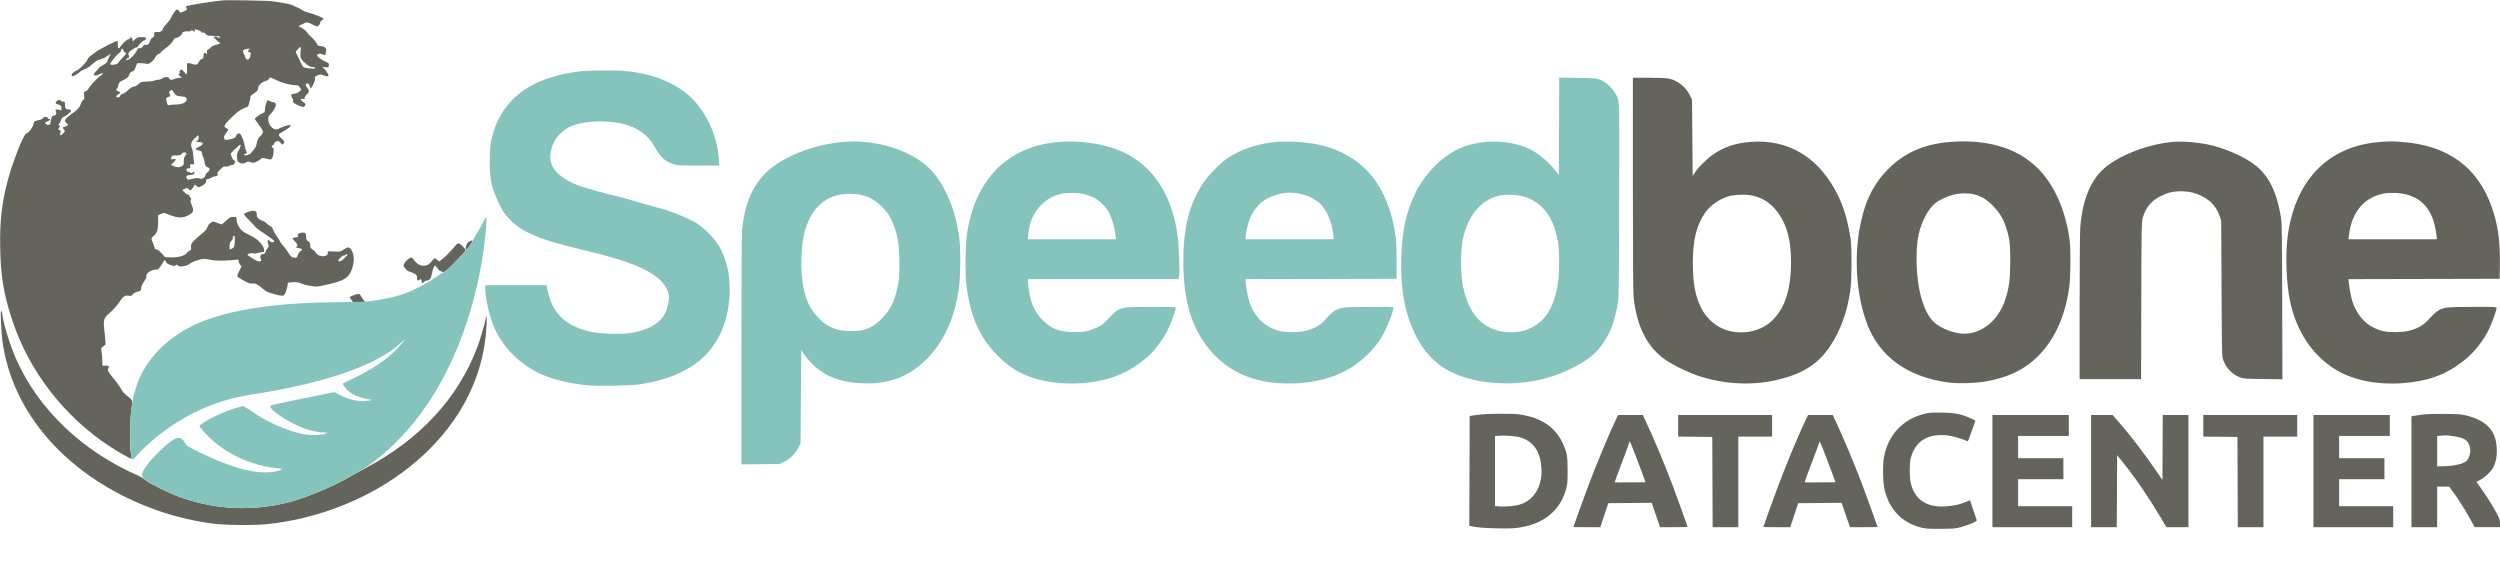 <svg xmlns="http://www.w3.org/2000/svg" width="3699" height="850" viewBox="0 0 3699 850" version="1.1"><path d="M 328.500 0.642 C 309.807 2.583, 276.585 8.082, 275.203 9.464 C 275.002 9.665, 275.293 10.679, 275.849 11.718 C 277.105 14.064, 276.340 15.184, 272.500 16.627 C 270.850 17.247, 268.797 18.050, 267.938 18.412 C 266.884 18.856, 265.934 18.245, 265.019 16.535 C 263.641 13.961, 262.307 13.439, 260.497 14.765 C 259.054 15.822, 254.488 22.906, 252.609 27 C 251.726 28.925, 248.753 32.845, 246.002 35.711 C 243.251 38.578, 241 41.828, 241 42.936 C 241 45.129, 235.662 48.527, 233.914 47.447 C 233.349 47.097, 231.739 47.100, 230.336 47.452 C 228.205 47.987, 227.855 48.559, 228.205 50.942 C 228.541 53.234, 228.074 54.116, 225.817 55.449 C 224.274 56.360, 222.712 58.320, 222.346 59.803 C 221.193 64.482, 218.808 66.887, 215.888 66.316 C 213.821 65.912, 212.834 66.425, 211.164 68.769 C 209.598 70.969, 208.453 71.618, 206.723 71.287 C 204.945 70.947, 204.107 71.470, 203.185 73.494 C 200.991 78.309, 193.550 86.846, 190.601 87.932 C 186.615 89.400, 185.531 89.270, 187 87.500 C 187.685 86.675, 188.865 86, 189.622 86 C 191.103 86, 191.317 83.665, 190.117 80.608 C 189.594 79.277, 190.073 78.018, 191.733 76.358 C 193.030 75.061, 194.408 73.990, 194.795 73.978 C 195.183 73.966, 196.625 73.076, 198 72 C 199.375 70.924, 201.287 70.034, 202.250 70.022 C 203.213 70.010, 204 69.631, 204 69.180 C 204 67.371, 211.186 60.113, 213.271 59.817 C 214.696 59.614, 215.615 58.689, 215.820 57.250 C 216.123 55.116, 215.807 55, 209.675 55 C 203.823 55, 202.897 55.294, 199.883 58.109 L 196.554 61.219 195.749 58.109 C 194.889 54.791, 193.306 54.039, 192.362 56.500 C 192.045 57.325, 191.106 58, 190.275 58 C 188.347 58, 182.158 63.382, 179.300 67.544 C 175.592 72.942, 174.226 72.655, 174.373 66.508 C 174.443 63.574, 174.210 60.882, 173.857 60.527 C 172.847 59.511, 145.922 73.388, 141.124 77.396 C 138.755 79.376, 135.541 81.749, 133.983 82.669 C 132.424 83.590, 130.335 86.149, 129.340 88.355 C 127.196 93.110, 117.947 102.319, 113 104.624 C 111.075 105.521, 108.713 106.943, 107.750 107.783 C 105.886 109.409, 105.349 113, 106.969 113 C 108.818 113, 115.700 108.948, 117.988 106.513 C 119.253 105.167, 122.521 103.323, 125.252 102.416 C 128.454 101.353, 132.482 98.715, 136.596 94.986 C 141.458 90.580, 144.179 88.917, 148.038 87.991 C 150.822 87.323, 155.317 85.252, 158.026 83.388 C 160.735 81.525, 163.182 80, 163.464 80 C 163.745 80, 162.637 82.475, 161 85.500 C 159.363 88.525, 158.299 91, 158.635 91 C 160.187 91, 156.322 94.192, 151.419 96.959 C 148.438 98.641, 146 100.372, 146 100.807 C 146 101.241, 144.439 103.150, 142.532 105.048 C 136.068 111.481, 138.706 114.002, 147.331 109.636 C 153.196 106.666, 153.840 108.754, 148.208 112.481 C 143.908 115.327, 132.598 127.593, 130.960 131.188 C 130.364 132.496, 128.510 134.171, 126.839 134.911 C 123.864 136.228, 123.815 136.364, 124.464 141.559 C 125.045 146.206, 124.882 146.993, 123.147 147.921 C 122.058 148.504, 120.444 151.157, 119.561 153.816 C 117.742 159.293, 114.357 162.876, 105 169.228 C 101.425 171.655, 97.834 174.826, 97.020 176.275 C 95.627 178.755, 95.704 179.081, 98.317 181.809 L 101.094 184.708 98.582 186.354 C 97.201 187.259, 95.380 188, 94.535 188 C 92.608 188, 92.588 189.073, 94.468 191.559 C 95.276 192.626, 95.951 193.772, 95.968 194.104 C 96.034 195.349, 91.038 200, 89.635 200 C 88.422 200, 88.369 199.483, 89.323 196.955 C 90.478 193.896, 89.972 192.948, 86.500 191.662 C 85.950 191.459, 86.391 190.290, 87.479 189.064 C 89.369 186.937, 89.377 186.790, 87.656 185.827 C 85.970 184.884, 85.961 184.700, 87.522 182.976 C 88.440 181.962, 89.779 179.418, 90.500 177.323 C 91.220 175.228, 92.415 173.511, 93.155 173.507 C 93.895 173.503, 96.862 171.770, 99.750 169.656 C 105.601 165.372, 106.784 162, 102.434 162 C 97.452 162, 96 160.388, 96 154.856 C 96 150.003, 95.896 149.809, 93.604 150.384 C 91.982 150.792, 91.023 150.504, 90.636 149.493 C 89.824 147.378, 85.635 147.641, 83.557 149.937 C 81.444 152.271, 82.057 153.547, 85.735 154.470 C 89.830 155.497, 91 156.873, 91 160.658 C 91 163.722, 90.802 163.965, 89.066 163.035 C 86.832 161.840, 81.966 161.641, 82.070 162.750 C 82.109 163.162, 82.502 164.400, 82.945 165.500 C 83.978 168.070, 82.456 171, 80.087 171 C 77.255 171, 75.581 173.769, 75.015 179.386 C 74.554 183.964, 74.232 184.531, 71.948 184.797 C 70.413 184.976, 68.714 184.341, 67.685 183.204 C 66.043 181.391, 66.137 181.250, 69.987 179.737 C 73.882 178.207, 75.429 176, 72.607 176 C 71.841 176, 70.955 175.325, 70.638 174.500 C 69.796 172.304, 64.722 172.614, 63.263 174.950 C 62.567 176.065, 60.429 177.164, 58.272 177.514 C 52.342 178.478, 50 179.756, 50 182.028 C 50 186.405, 41.995 197.809, 39.341 197.214 C 35.490 196.349, 17.202 243.224, 10.055 272.276 C 2.104 304.597, -0.448 329.581, 0.301 367.762 C 1.109 408.958, 5.372 434.629, 17.695 472.500 C 42.530 548.823, 95.104 616.840, 163.645 661.318 C 176.276 669.515, 193.922 679.411, 194.636 678.698 C 194.932 678.401, 194.588 675.535, 193.870 672.329 C 191.763 662.920, 192.060 621.404, 194.341 606.354 C 196.492 592.164, 196.398 591.835, 188.567 586.049 C 185.612 583.866, 182.138 580.302, 180.847 578.129 C 176.915 571.510, 169.887 561.730, 165.924 557.364 C 160.929 551.862, 158.486 547.114, 159.915 545.685 C 160.512 545.088, 161 543.790, 161 542.800 C 161 541.318, 160.156 541, 156.218 541 L 151.436 541 151.359 532.250 C 151.317 527.438, 150.779 521.719, 150.164 519.543 C 149.073 515.679, 149.132 515.516, 152.652 512.614 L 156.257 509.643 155.666 501.071 C 155.341 496.357, 154.639 489.362, 154.107 485.526 C 152.602 474.686, 154.109 469.835, 160.637 464.518 C 166.580 459.677, 175.684 449.344, 178.148 444.644 C 179.054 442.915, 181.221 440.453, 182.962 439.173 C 185.573 437.254, 186.840 436.966, 190.189 437.532 C 193.803 438.143, 194.485 437.925, 196.375 435.557 C 197.721 433.873, 200.141 432.528, 202.975 431.893 C 208.023 430.760, 208.963 429.767, 208.985 425.543 C 208.994 423.718, 210.566 420.355, 213.092 416.754 C 215.377 413.496, 216.934 410.270, 216.619 409.448 C 214.954 405.111, 223.058 399, 230.472 399 C 234.178 399, 235.493 397.756, 240.396 389.608 C 243.792 383.964, 243.980 383.818, 244.866 386.149 C 246.135 389.485, 248.096 390.924, 253.655 392.597 C 257.826 393.852, 258.585 393.843, 259.902 392.527 C 261.234 391.195, 261.629 391.237, 263.450 392.908 C 265.282 394.587, 266.166 394.677, 271.753 393.755 C 275.995 393.055, 278.858 391.934, 280.652 390.271 C 283.827 387.329, 296.518 383, 301.969 383 C 304.118 383, 308.888 383.699, 312.570 384.553 C 319.027 386.050, 333.451 386.002, 348.250 384.434 C 352.737 383.959, 353 384.064, 353 386.331 C 353 387.650, 353.972 389.966, 355.160 391.476 L 357.320 394.222 354.160 400.630 C 352.422 404.154, 351 407.594, 351 408.274 C 351 409.934, 363.944 417.639, 369.035 419.009 C 371.270 419.611, 373.983 419.823, 375.064 419.480 C 377.369 418.748, 382.456 421.604, 389 427.302 C 394.194 431.826, 395.248 432.292, 407.900 435.673 C 420.051 438.919, 420.840 438.577, 423.932 428.718 C 425.229 424.582, 426.036 420.537, 425.726 419.729 C 425.281 418.570, 426.465 418.131, 431.331 417.653 C 437.680 417.028, 442.848 417.778, 446.811 419.899 C 449.787 421.491, 463.031 424, 468.462 424 C 470.820 424, 479.792 422.239, 488.400 420.087 C 509.584 414.792, 515.729 410.888, 520.015 400 C 524.756 387.957, 524.606 377.020, 519.592 369.262 C 516.906 365.106, 514.331 365.103, 508.448 369.250 C 503.915 372.445, 503.677 372.494, 494.418 372.151 L 485 371.802 485 374.366 C 485 377.394, 482.206 379.200, 477.523 379.200 C 473.341 379.200, 468.320 376.584, 467.492 373.973 C 467.134 372.847, 465.077 370.811, 462.921 369.450 C 459.448 367.258, 459 366.527, 459 363.056 C 459 359.842, 458.460 358.751, 456 357 C 453.476 355.203, 453 354.193, 453 350.632 C 453 348.304, 452.460 345.860, 451.800 345.200 C 449.984 343.384, 444.515 343.762, 441.893 345.885 C 439.938 347.469, 439.771 348.020, 440.854 349.324 C 441.981 350.682, 441.609 350.917, 437.900 351.189 C 435.565 351.360, 433.466 352.076, 433.234 352.780 C 433.003 353.484, 434.430 355.541, 436.407 357.351 C 440.267 360.886, 441.249 364.978, 438.250 365.030 C 435.514 365.078, 438.704 366.601, 443.250 367.417 C 447.611 368.200, 447.965 369.321, 444.558 371.554 C 443.214 372.434, 441.491 375.028, 440.728 377.317 C 439.384 381.347, 439.217 381.469, 435.461 381.145 C 431.289 380.786, 430.808 380.351, 425.343 372 C 423.363 368.975, 420.001 364.598, 417.872 362.272 C 415.742 359.947, 413.998 357.472, 413.996 356.772 C 413.993 356.073, 412.138 353.055, 409.873 350.067 C 407.607 347.079, 405.080 342.657, 404.257 340.241 C 403.247 337.277, 401.905 335.468, 400.130 334.680 C 398.684 334.038, 395.968 332.047, 394.097 330.256 C 392.225 328.465, 389.999 327, 389.150 327 C 388.302 327, 385.896 325.814, 383.804 324.364 C 381.053 322.458, 379.996 321.004, 379.986 319.114 C 379.955 313.141, 379.070 312, 374.466 312 C 369.637 312, 361 315.291, 361 317.131 C 361 317.791, 364.825 322.123, 369.500 326.756 C 374.175 331.389, 378 335.559, 378 336.023 C 378 336.486, 383.846 340.783, 390.992 345.570 C 405.359 355.197, 407.083 356.713, 405.075 357.954 C 403.434 358.968, 400.413 358.202, 398.910 356.392 C 398.275 355.626, 397.360 355, 396.878 355 C 395.596 355, 395.805 359.715, 397.186 361.926 C 398.177 363.513, 397.931 364.402, 395.686 367.345 C 394.209 369.282, 393 371.482, 393 372.233 C 393 374.293, 390.878 376, 388.319 376 C 385.494 376, 384.090 380.312, 385.946 383.285 C 387.529 385.820, 385.703 387.273, 381.824 386.567 C 379.132 386.077, 366.201 378.082, 366.070 376.828 C 365.925 375.438, 372.687 373.949, 375.093 374.840 C 376.695 375.434, 378.797 375.275, 381.376 374.366 C 383.507 373.615, 386.545 373, 388.126 373 C 390.348 373, 391 372.539, 391 370.968 C 391 364.305, 382.866 354.830, 372.620 349.559 C 369.350 347.877, 364.764 345.511, 362.429 344.303 C 355.672 340.807, 350 331.714, 350 324.378 C 350 321.023, 349.968 321, 345.333 321 C 341.760 321, 340.062 321.571, 338.083 323.439 C 336.662 324.780, 333.842 327.276, 331.817 328.984 L 328.133 332.090 321.732 329.856 L 315.331 327.622 311.916 329.608 C 309.518 331.002, 308.053 332.892, 307 335.944 C 305.839 339.312, 303.933 341.546, 298.562 345.840 C 290.053 352.641, 284.050 358.739, 282.909 361.740 C 282.436 362.982, 282.318 365.340, 282.646 366.978 C 283.150 369.502, 282.861 370.102, 280.752 370.904 C 279.383 371.425, 277.374 372.981, 276.287 374.362 C 272.977 378.570, 263.110 381.282, 252.857 380.800 L 244.213 380.394 239.006 374.697 C 235.536 370.901, 233.025 369, 231.479 369 C 229.692 369, 229.001 368.280, 228.471 365.866 C 228.092 364.142, 226.941 360.880, 225.913 358.616 C 223.367 353.009, 223.449 352.591, 227.898 348.474 C 232.678 344.051, 234 339.429, 234 327.140 L 234 318.165 238.414 316.480 C 242.741 314.827, 242.954 314.844, 249.203 317.344 C 263.881 323.216, 271.297 323.187, 280.973 317.220 C 286.537 313.790, 287.003 311.428, 283.715 303.337 C 281.867 298.789, 281.569 297.041, 282.410 295.692 C 283.201 294.423, 283.194 293.745, 282.385 293.222 C 281.771 292.825, 280.954 291.488, 280.567 290.250 C 280.181 289.012, 279.084 288, 278.129 288 C 277.174 288, 274.889 286.449, 273.051 284.553 L 269.710 281.106 273.347 279.371 C 276.898 277.678, 277.040 277.689, 279.306 279.818 L 281.627 281.998 284.167 279.249 C 285.564 277.737, 287.010 275.645, 287.380 274.600 C 288.028 272.769, 288.135 272.778, 290.341 274.850 C 293.395 277.719, 295.059 277.568, 300.450 273.929 C 304.116 271.455, 305 270.289, 305 267.929 C 305 265.560, 305.430 264.999, 307.250 264.993 C 308.488 264.990, 310.850 264.093, 312.500 263 C 314.150 261.907, 316.317 261.010, 317.316 261.007 C 318.314 261.003, 320.031 260.519, 321.130 259.930 C 322.734 259.072, 322.893 258.576, 321.933 257.419 C 320.957 256.243, 321.677 255.037, 325.841 250.874 C 330.102 246.612, 331.364 245.874, 333.481 246.406 C 334.985 246.783, 337.214 246.424, 338.959 245.521 C 340.577 244.685, 342.833 244, 343.972 244 C 345.230 244, 346.506 242.983, 347.224 241.407 C 348.269 239.114, 348.130 238.607, 346.022 237.016 C 344.710 236.027, 343.104 233.410, 342.451 231.201 L 341.265 227.183 347.908 220.592 C 351.561 216.966, 354.876 214, 355.275 214 C 356.791 214, 355.856 217.695, 353.057 222.773 C 350.515 227.383, 350.221 228.742, 350.720 233.573 C 351.212 238.342, 351.674 239.297, 354.095 240.549 C 357.763 242.446, 360.545 242.382, 364.035 240.320 C 366.533 238.844, 367.372 238.803, 370.929 239.977 C 374.543 241.169, 375.435 241.108, 379.208 239.407 C 381.533 238.358, 384.480 236.533, 385.756 235.350 C 387.959 233.308, 388.336 233.270, 393.288 234.589 C 396.154 235.352, 399.179 235.982, 400.009 235.988 C 402.456 236.007, 404.192 232.098, 404.682 225.468 C 405.051 220.469, 404.836 219.151, 403.570 218.665 C 401.579 217.901, 401.508 215, 403.481 215 C 404.295 215, 405.237 213.905, 405.573 212.566 C 405.951 211.059, 407.309 209.739, 409.138 209.102 C 411.809 208.171, 412.370 208.380, 414.985 211.286 C 417.826 214.443, 417.905 214.464, 419.407 212.500 C 420.248 211.400, 420.951 210.201, 420.968 209.837 C 420.986 209.472, 418.887 207.149, 416.305 204.674 C 410.802 199.401, 410.974 198.878, 419.831 193.937 C 425.926 190.536, 430 187.234, 430 185.694 C 430 183.947, 421.884 185.783, 415.318 189.015 C 409.652 191.804, 408.528 192.047, 406.040 191.017 C 401.204 189.014, 397.200 183.035, 396.927 177.412 C 396.711 172.955, 397.039 172.130, 400.462 168.500 C 409.490 158.926, 410.698 151, 403.129 151 C 401.770 151, 399.863 150.281, 398.892 149.402 C 397.921 148.523, 396.690 148.074, 396.157 148.403 C 394.611 149.359, 392 158.002, 392 162.165 C 392 165.509, 391.604 166.143, 388.750 167.367 C 384.843 169.043, 377 174.687, 377 175.823 C 377 176.269, 379.698 180.204, 382.995 184.567 C 389.942 193.759, 390.403 196.292, 385.911 200.563 C 382.004 204.277, 380.416 207.400, 379.740 212.695 C 379.406 215.314, 378.043 218.320, 376.114 220.695 C 374.415 222.788, 372.231 225.477, 371.262 226.672 C 369.173 229.248, 360.456 231.143, 361.209 228.858 C 361.455 228.111, 362.630 227.357, 363.819 227.182 C 365.893 226.876, 365.917 226.741, 364.421 223.848 C 363.564 222.189, 362.427 218.057, 361.895 214.666 C 360.834 207.903, 356.606 198.170, 354.353 197.305 C 352.554 196.615, 349 199.748, 349 202.023 C 349 203.257, 347.374 204.193, 343.184 205.368 C 335.941 207.401, 332 207.476, 332 205.582 C 332 204.802, 331.759 203.537, 331.466 202.771 C 331.172 202.005, 332.605 199.186, 334.650 196.507 C 338.058 192.045, 338.221 191.546, 336.598 190.568 C 331.365 187.413, 331.340 187.358, 333.500 183.734 C 334.600 181.889, 339.577 176.555, 344.561 171.881 C 351.269 165.590, 355.368 162.623, 360.344 160.455 L 367.066 157.526 369.001 151.261 C 370.065 147.816, 370.694 144.366, 370.398 143.595 C 370.057 142.706, 371.626 141.007, 374.680 138.957 C 380.677 134.932, 382 133.314, 382 130.005 C 382 126.660, 387.466 121.257, 391.708 120.408 C 394.871 119.776, 398.450 117.151, 399.194 114.918 C 399.455 114.135, 402.679 115.300, 408.546 118.295 C 417.374 122.803, 429.347 125.954, 438 126.047 C 440.865 126.078, 441.890 126.698, 443.650 129.462 L 445.801 132.839 443.650 134.853 C 441.083 137.257, 436.790 139, 433.435 139 C 430.508 139, 430.157 141.783, 432.610 145.527 C 433.495 146.879, 433.976 148.621, 433.677 149.398 C 432.894 151.440, 435.817 153.685, 442.845 156.439 C 448.316 158.583, 449.171 158.686, 450.502 157.355 C 452.545 155.312, 452.383 153.275, 450.078 152.042 C 447.479 150.651, 445 148.091, 445 146.798 C 445 146.133, 446.397 145.963, 448.750 146.341 C 451.036 146.708, 451.957 146.604, 451.108 146.075 C 449.961 145.359, 450.084 144.690, 451.812 142.265 C 452.964 140.646, 454.603 138.745, 455.453 138.039 C 457.547 136.301, 457.401 133.068, 455.115 130.564 C 452.289 127.469, 451.611 124.363, 453.597 123.601 C 455.693 122.797, 457.627 124.376, 458.421 127.541 C 459.580 132.159, 461.109 130.826, 464.701 122.061 C 466.209 118.382, 466.613 116.238, 465.948 115.437 C 465.259 114.607, 465.720 113.758, 467.487 112.601 C 471.401 110.036, 475.359 109.617, 478.812 111.403 C 482.506 113.313, 486.001 113.482, 485.996 111.750 C 485.990 109.754, 482.098 103.709, 479.180 101.162 L 476.500 98.824 481.131 99.455 C 485.503 100.052, 485.798 99.942, 486.411 97.497 C 487.278 94.043, 486.964 93.687, 480.269 90.541 C 474.765 87.955, 469 83.508, 469 81.848 C 469 81.420, 469.935 80.570, 471.078 79.958 C 472.674 79.104, 474.058 79.206, 477.035 80.397 C 481.397 82.143, 481.512 82.060, 482.438 76.453 C 483.286 71.326, 481.030 68.983, 474.541 68.252 C 472.043 67.970, 470 67.371, 470 66.920 C 470 65.180, 463.955 57.367, 460.533 54.684 C 458.557 53.135, 455.809 50.158, 454.427 48.069 C 452.991 45.898, 449.720 43.077, 446.794 41.485 L 441.675 38.698 447.088 35.896 C 453.927 32.355, 455.285 32.367, 461.910 36.018 C 464.885 37.658, 468.122 39, 469.103 39 C 471.165 39, 474 35.385, 474 32.756 C 474 31.767, 475.137 30.439, 476.526 29.806 C 477.915 29.173, 478.897 28.191, 478.708 27.624 C 478.255 26.265, 463.107 20.240, 455.500 18.393 C 452.200 17.592, 447.626 15.601, 445.337 13.968 C 443.047 12.336, 440.652 11, 440.015 11 C 439.377 11, 436.976 9.919, 434.678 8.597 C 430.713 6.316, 426.485 5.425, 403 1.920 C 395.691 0.830, 336.479 -0.186, 328.500 0.642 M 288.307 45.068 C 288.835 47.084, 287.572 47.735, 286.500 46 C 285.672 44.659, 281 44.717, 281 46.067 C 281 46.672, 280.151 46.865, 279.044 46.514 C 276.307 45.645, 270 46.975, 270 48.421 C 270 50.783, 263.833 56, 261.042 56 C 259.126 56, 257.991 56.724, 257.206 58.446 C 255.429 62.348, 249.106 68.823, 243.330 72.657 C 240.398 74.602, 238 76.813, 238 77.569 C 238 78.324, 236.658 79.293, 235.017 79.721 C 232.863 80.284, 231.404 81.725, 229.767 84.908 C 227.056 90.180, 220.009 95.622, 217.315 94.525 C 216.317 94.118, 212.660 93.643, 209.189 93.469 C 203.994 93.209, 202.782 93.449, 202.335 94.826 C 199.701 102.928, 198.372 105.088, 195.568 105.823 C 193.532 106.357, 192.346 107.495, 191.688 109.546 C 190.299 113.869, 188.125 115.956, 182.335 118.524 C 177.106 120.843, 175 123.237, 175 126.863 C 175 127.960, 174.325 129.532, 173.500 130.357 C 171.244 132.613, 171.675 133.991, 175 135.150 C 176.650 135.725, 178 136.590, 178 137.072 C 178 137.554, 176.650 138.647, 175 139.500 C 171.293 141.417, 171.020 144, 174.525 144 C 176.298 144, 177.333 143.256, 178 141.500 C 178.581 139.971, 179.736 139, 180.972 139 C 182.084 139, 184.683 137.512, 186.747 135.694 C 193.423 129.813, 196.223 128, 198.632 128 C 199.933 128, 202.758 126.406, 204.921 124.452 C 208.726 121.015, 209.123 120.896, 217.674 120.644 C 222.528 120.501, 227.483 119.847, 228.684 119.192 C 229.886 118.536, 232.412 118, 234.299 118 C 236.216 118, 238.852 117.117, 240.273 116 C 241.708 114.871, 244.330 114, 246.291 114 C 248.926 114, 249.893 114.484, 250.290 116 C 250.927 118.438, 254.266 118.623, 259.346 116.500 C 261.320 115.675, 264.413 114.986, 266.218 114.968 L 269.500 114.937 266.750 112.885 C 263.739 110.639, 263.028 108.413, 265.641 109.416 C 266.985 109.932, 267.063 109.781, 266.072 108.587 C 264.744 106.987, 266.177 103, 268.081 103 C 269.340 103, 273.546 107.139, 274.161 108.984 C 274.431 109.792, 275.131 110.037, 275.869 109.581 C 276.741 109.042, 277.026 106.489, 276.810 101.154 L 276.500 93.500 279.500 93.500 C 281.150 93.500, 283.072 93.901, 283.771 94.390 C 284.470 94.880, 286.587 95.419, 288.475 95.588 C 291.594 95.868, 292.119 95.512, 294.219 91.698 C 295.685 89.035, 297.347 87.383, 298.765 87.180 C 300.480 86.935, 301 86.199, 301 84.012 C 301 82.445, 301.273 80.452, 301.607 79.582 C 302.390 77.540, 305 77.523, 305 79.559 C 305 80.416, 305.375 80.886, 305.833 80.603 C 306.292 80.320, 306.465 78.718, 306.220 77.044 C 305.957 75.255, 306.218 74, 306.853 74 C 307.447 74, 309.412 72.522, 311.219 70.715 C 313.566 68.367, 316.145 67.062, 320.252 66.143 C 323.413 65.435, 326 64.439, 326 63.928 C 326 63.418, 325.480 63, 324.845 63 C 324.210 63, 321.866 61.087, 319.637 58.750 L 315.584 54.500 318.513 54.162 C 320.124 53.977, 321.605 54.314, 321.804 54.912 C 322.004 55.511, 323.015 56, 324.052 56 C 325.237 56, 325.742 55.491, 325.412 54.630 C 325.027 53.628, 322.422 53.211, 315.693 53.077 C 307.091 52.905, 306.366 52.726, 304.416 50.287 C 302.918 48.412, 301.724 47.839, 300.166 48.246 C 298.862 48.587, 298 48.350, 298 47.650 C 298 46.471, 294.424 44.661, 290.151 43.677 C 288.207 43.229, 287.889 43.468, 288.307 45.068 M 440.739 72.755 C 437.311 76.266, 437.161 76.674, 438.442 79.005 C 440.495 82.743, 443.472 88.963, 445.551 93.859 C 446.569 96.256, 448.324 98.790, 449.451 99.491 C 451.866 100.993, 465.723 102.257, 466.472 101.045 C 467.142 99.961, 464.582 99, 461.027 99 C 457.846 99, 449.832 92.937, 446.294 87.854 C 444.317 85.014, 444.150 83.866, 444.692 76.842 C 445.024 72.529, 445.096 69, 444.851 69 C 444.606 69, 442.756 70.690, 440.739 72.755 M 179.667 72.667 C 179.300 73.033, 179 74.144, 179 75.135 C 179 76.125, 177.927 77.513, 176.615 78.218 C 173.617 79.829, 163 92.734, 163 94.766 C 163 97.003, 173.124 95.721, 174.500 93.310 C 175.050 92.347, 178.088 88.807, 181.250 85.444 C 187.373 78.934, 187.899 78, 185.448 78 C 184.594 78, 183.425 76.650, 182.850 75 C 181.812 72.021, 180.946 71.387, 179.667 72.667 M 362.352 72.993 C 359.019 74.338, 358.763 75.615, 360.962 79.926 C 362.083 82.123, 363 84.505, 363 85.220 C 363 85.934, 363.876 87.066, 364.947 87.735 C 366.621 88.780, 367.187 88.578, 368.984 86.293 C 370.134 84.832, 370.825 82.986, 370.520 82.191 C 370.215 81.397, 370.435 80.180, 371.010 79.488 C 371.790 78.548, 371.416 78.070, 369.527 77.596 C 366.393 76.810, 366.238 74.242, 369.250 73.031 C 371.229 72.236, 371.079 72.127, 368 72.127 C 366.075 72.127, 363.534 72.517, 362.352 72.993 M 2416 272.539 C 2416 376.514, 2416.360 433.381, 2417.058 439.789 C 2421.872 483.982, 2437.765 514.673, 2465.415 533.171 C 2476.517 540.598, 2497.017 550.659, 2510.580 555.338 C 2550.075 568.960, 2593.628 571.114, 2632.500 561.368 C 2668.926 552.235, 2691.039 537.714, 2708.171 511.677 C 2723.389 488.549, 2732.843 462.443, 2737.727 430.058 C 2739.906 415.612, 2740.198 366.177, 2738.179 353.500 C 2733.954 326.970, 2728.533 308.045, 2720.153 290.568 C 2692.820 233.565, 2646.547 205.087, 2589.270 210.020 C 2567.227 211.918, 2550.987 217.382, 2535.309 228.174 C 2525.721 234.775, 2513.621 246.585, 2508.425 254.415 L 2504.500 260.330 2504 203.892 L 2503.500 147.454 2500.148 140.646 C 2493.915 127.991, 2481.694 118.597, 2468.109 116.021 C 2465.149 115.459, 2452.213 115, 2439.364 115 L 2416 115 2416 272.539 M 251.612 134.493 C 249.941 135.758, 249.871 136.273, 250.997 138.993 C 252.449 142.499, 252.504 142.395, 248.500 143.717 C 245.304 144.772, 245.250 145.111, 247.132 152.354 C 248.057 155.915, 248.337 156.152, 250.817 155.472 C 252.292 155.068, 256.875 154.680, 261 154.610 C 272.218 154.421, 278.646 149.717, 275.170 144.240 C 274.712 143.519, 271.625 142.812, 267.954 142.587 C 261.944 142.218, 261.334 141.950, 258.284 138.346 C 256.494 136.231, 255.023 134.162, 255.015 133.750 C 254.992 132.620, 253.718 132.898, 251.612 134.493 M 288.944 203.807 C 283.258 208.826, 281.380 213.900, 283.612 218.216 C 284.444 219.826, 285.326 223.473, 285.572 226.322 C 285.817 229.170, 286.295 234.088, 286.633 237.250 L 287.248 243 283.999 243 C 280.922 243, 280.782 243.159, 281.350 246 C 281.909 248.796, 281.747 249, 278.975 249 C 276.468 249, 276 249.394, 276 251.500 C 276 253.500, 276.500 254, 278.500 254 C 279.875 254, 281 254.450, 281 255 C 281 256.339, 284.323 256.277, 285.687 254.913 C 286.470 254.130, 286.970 254.142, 287.473 254.957 C 288.775 257.063, 285.872 259, 281.413 259 C 276.311 259, 274.267 261.277, 276.556 264.408 C 277.886 266.227, 278.161 266.231, 285.049 264.557 C 290.799 263.160, 292.716 263.054, 295.019 264.008 C 297.405 264.996, 298.372 264.893, 300.936 263.379 C 302.889 262.225, 304 260.765, 304 259.352 C 304 258.031, 305.212 256.273, 307 255 C 310.813 252.285, 311.084 248.489, 307.529 247.597 C 304.514 246.840, 302.915 244.059, 302.530 238.906 C 302.371 236.766, 301.545 233.954, 300.695 232.657 C 299.844 231.359, 299.003 228.804, 298.824 226.977 C 298.530 223.962, 298.093 223.558, 294.074 222.579 C 291.640 221.985, 289.514 221.050, 289.350 220.500 C 289.186 219.950, 291.294 218.514, 294.034 217.310 C 302.064 213.781, 301.793 210.071, 293.500 209.993 L 289.500 209.956 291.827 208.165 C 293.599 206.803, 294.076 205.588, 293.827 203.080 L 293.500 199.786 288.944 203.807 M 2884.056 210.113 C 2846.284 213.466, 2817.900 226.020, 2793.961 249.960 C 2773.275 270.648, 2761.064 294.125, 2753.554 327.650 C 2742.420 377.350, 2746.123 436.693, 2763.090 480.500 C 2781.349 527.638, 2821.797 556.994, 2880.346 565.598 C 2897.065 568.055, 2926.127 567.100, 2943 563.538 C 2968.016 558.257, 2986.048 550.637, 3002.092 538.567 C 3034.187 514.423, 3054.754 475.200, 3061.643 425 C 3063.762 409.563, 3064.073 369.193, 3062.182 355 C 3055.750 306.705, 3035.791 265.343, 3007.845 242.395 C 2997.608 233.988, 2992.513 230.664, 2981.265 225.053 C 2955.281 212.092, 2921.043 206.830, 2884.056 210.113 M 3213.500 210.088 C 3174.690 213.826, 3130.018 232.092, 3109.636 252.557 C 3091.758 270.509, 3081.196 298.039, 3078.009 335 C 3077.432 341.694, 3077.014 391.323, 3077.009 453.750 L 3077 561 3122.468 561 L 3167.937 561 3168.239 444.750 C 3168.518 337.259, 3168.673 328.048, 3170.301 322.500 C 3174.878 306.897, 3183.088 296.992, 3197.154 290.106 C 3208.159 284.718, 3215.394 282.997, 3226.960 283.015 C 3242.820 283.039, 3255.344 287.140, 3267.789 296.383 C 3275.119 301.827, 3280.949 310.163, 3284.254 319.928 L 3286.479 326.500 3286.989 427 C 3287.496 526.724, 3287.517 527.544, 3289.645 533.168 C 3294.076 544.872, 3302.586 553.694, 3313.748 558.153 C 3319.196 560.329, 3321.024 560.469, 3348.293 560.794 L 3377.086 561.138 3376.751 445.319 C 3376.421 331.326, 3376.381 329.311, 3374.232 317.500 C 3367.109 278.358, 3353.883 255.029, 3330 239.481 C 3315.164 229.822, 3292.745 220.190, 3274.172 215.495 C 3255.291 210.722, 3230.163 208.483, 3213.500 210.088 M 3520.847 210.102 C 3444.132 216.010, 3394.407 267.968, 3384.512 352.559 C 3381.376 379.372, 3382.904 418.995, 3388.049 444.241 C 3397.365 489.953, 3421.533 526.304, 3456.557 547.283 C 3481.810 562.408, 3516.326 569.500, 3552.763 567.050 C 3590.598 564.506, 3616.748 555.433, 3642.687 535.849 C 3659.455 523.189, 3673.982 505.395, 3683.036 486.424 C 3687.137 477.832, 3694 458.552, 3694 455.623 C 3694 454.158, 3690.770 454.002, 3660.750 454.020 C 3642.463 454.031, 3624.447 454.481, 3620.715 455.021 C 3610.514 456.496, 3605.624 459.499, 3595.542 470.482 C 3585.585 481.329, 3578.771 485.523, 3565.136 489.198 C 3554.968 491.938, 3534.497 492.189, 3525 489.690 C 3505.040 484.438, 3490.513 471.225, 3482.275 450.828 C 3479.532 444.038, 3476.560 430.389, 3475.509 419.754 L 3474.842 413.009 3586.671 412.754 L 3698.500 412.500 3698.804 391 C 3699.275 357.739, 3696.136 334.183, 3687.969 309.694 C 3667.463 248.208, 3622.775 214.989, 3553.928 210.054 C 3538.012 208.913, 3536.255 208.916, 3520.847 210.102 M 269.028 227.471 C 266.980 229.650, 265.792 230, 260.442 230 C 254.849 230, 254.174 230.223, 253.630 232.250 C 252.649 235.911, 252.838 236.121, 256.500 235.434 C 261.095 234.572, 261.086 236.239, 256.472 240.592 L 252.943 243.919 255.722 245.319 C 260.692 247.822, 265.435 248.022, 268.962 245.877 C 271.943 244.064, 272.156 243.577, 271.882 239.211 C 271.662 235.713, 272.153 233.599, 273.789 231 C 276.188 227.189, 276.496 226, 275.082 226 C 274.577 226, 273.543 225.762, 272.784 225.471 C 272.025 225.179, 270.335 226.079, 269.028 227.471 M 3529.387 285.931 C 3498.754 290.828, 3479.537 313.058, 3475.513 348.250 L 3474.856 354 3540.249 354 L 3605.642 354 3604.848 347.250 C 3600.163 307.429, 3580.072 286.983, 3544.177 285.510 C 3538.855 285.292, 3532.199 285.481, 3529.387 285.931 M 2890.322 287.992 C 2880.926 290.454, 2868.785 296.116, 2863.352 300.568 C 2854.939 307.462, 2846.353 321.784, 2841.604 336.844 C 2837.424 350.101, 2835.758 362.639, 2835.736 381 C 2835.679 428.452, 2846.557 465.634, 2864.453 479.160 C 2874.254 486.567, 2889.215 492.338, 2901.617 493.495 C 2929.649 496.109, 2956.788 475.223, 2967.071 443.119 C 2972.706 425.527, 2974.308 413.240, 2974.388 387 C 2974.468 360.836, 2973.328 351.775, 2967.913 335.539 C 2963.661 322.792, 2958.108 313.931, 2948.088 303.909 C 2938.831 294.648, 2931.596 290.344, 2920.540 287.522 C 2912.481 285.464, 2899.174 285.671, 2890.322 287.992 M 2561.026 289.562 C 2546.745 292.658, 2530.842 303.102, 2522.956 314.564 C 2510.164 333.156, 2504.615 355.629, 2504.697 388.500 C 2504.774 419.030, 2507.982 436.826, 2516.661 454.879 C 2524.793 471.793, 2540.387 484.943, 2557.587 489.389 C 2581.120 495.473, 2605.651 489.784, 2621.873 474.481 C 2640.901 456.531, 2650.010 428.261, 2649.994 387.199 C 2649.983 356.380, 2644.412 334.549, 2631.965 316.544 C 2618.455 297, 2601.060 287.895, 2577.590 288.079 C 2572.041 288.123, 2564.587 288.791, 2561.026 289.562 M 344.736 349.598 C 344.407 349.927, 344.377 350.820, 344.670 351.583 C 344.963 352.346, 344.032 354.362, 342.601 356.062 C 339.819 359.369, 339.765 359.534, 339.605 365.249 C 339.487 369.453, 340.002 369.703, 343.962 367.363 C 346.450 365.894, 346.792 365.019, 347.313 358.806 C 348.009 350.507, 347.094 347.239, 344.736 349.598 M 693.761 357.840 C 691.067 359.471, 689 363.512, 689 367.149 C 689 370.226, 690.553 369.273, 694.880 363.543 C 700.534 356.055, 700.128 353.987, 693.761 357.840 M 675.250 361.911 C 674.288 362.963, 670.575 367.155, 667 371.227 C 663.425 375.300, 658.083 380.509, 655.129 382.803 L 649.757 386.973 646.802 384.487 C 645.176 383.119, 643.544 382.006, 643.173 382.014 C 642.803 382.022, 640.700 384.196, 638.500 386.844 C 635.389 390.590, 633.524 391.887, 630.108 392.680 C 623.655 394.178, 617.741 391.694, 613.349 385.642 C 611.496 383.089, 609.414 381, 608.722 381 C 606.349 381, 600.167 385.959, 598.584 389.133 C 596.645 393.019, 596.588 394.657, 598.354 395.700 C 599.099 396.140, 600.196 397.431, 600.793 398.570 C 601.389 399.708, 603.817 401.246, 606.189 401.987 C 608.560 402.728, 611.962 404.196, 613.750 405.249 C 616.538 406.891, 617 407.720, 617 411.082 C 617 415.071, 618.441 416.159, 620.713 413.887 C 622.295 412.305, 624 413.691, 624 416.559 C 624 419.523, 625.092 419.660, 627.500 417 C 628.495 415.900, 630.580 415, 632.132 415 C 635.794 415, 638.055 411.579, 639.194 404.317 C 640.098 398.549, 642.419 393, 643.927 393 C 644.408 393, 645.722 394.559, 646.846 396.463 C 648.056 398.514, 650.403 400.560, 652.599 401.477 C 655.984 402.891, 656.537 402.883, 658.905 401.379 C 663.319 398.575, 689 372.065, 689 370.313 C 689 368.291, 680.544 360, 678.482 360 C 677.667 360, 676.212 360.860, 675.250 361.911 M 511.500 377 C 511.160 377.550, 510.041 378, 509.012 378 C 506.274 378, 499.372 384.772, 500.729 386.129 C 501.317 386.717, 502.712 386.909, 503.828 386.555 C 505.921 385.890, 514 378.111, 514 376.760 C 514 375.657, 512.225 375.828, 511.500 377 M 521.761 437.385 L 517.023 439.707 519.761 443.317 L 522.500 446.927 531.250 446.964 C 536.063 446.984, 540 446.838, 540 446.641 C 540 446.443, 538.429 444.306, 536.510 441.891 C 534.590 439.476, 533.015 436.938, 533.010 436.250 C 532.994 434.233, 526.949 434.842, 521.761 437.385 M 1.387 476.250 C 1.769 485.188, 2.754 497.675, 3.578 504 C 17.560 611.435, 99.793 704.528, 222 751.269 C 251.229 762.448, 280.595 769.927, 313.500 774.573 C 331.228 777.076, 374.980 777.600, 395 775.549 C 471.902 767.673, 548.102 737.071, 606.255 690.711 C 676.297 634.871, 716.178 561.519, 719.864 481.749 C 720.490 468.216, 719.857 463.911, 718.468 472.250 C 717.159 480.106, 710.165 503.484, 705.516 515.543 C 676.778 590.084, 621.160 649.961, 541.184 692.459 C 532.558 697.043, 521.900 702.895, 517.500 705.464 C 494.192 719.071, 453.507 736.244, 429.873 742.450 C 374.846 756.899, 319.705 754.554, 266.361 735.498 C 250.150 729.706, 220.131 714.932, 215.281 710.358 C 213.268 708.459, 208.443 705.517, 204.560 703.820 C 121.830 667.669, 56.783 605.578, 23.911 531.379 C 14.768 510.743, 5.478 480.620, 3.381 464.816 C 3.030 462.167, 2.281 460, 1.718 460 C 1.032 460, 0.923 465.373, 1.387 476.250 M 2851 611.446 C 2816.813 618.652, 2793.942 642.076, 2787.460 676.525 C 2785.364 687.663, 2785.911 714.831, 2788.433 724.871 C 2795.747 753.989, 2813.532 772.669, 2841.123 780.210 C 2848.689 782.278, 2851.581 782.494, 2871 782.437 C 2891.149 782.378, 2893.115 782.205, 2902.285 779.681 C 2914.406 776.345, 2925.396 771.495, 2924.759 769.762 C 2924.503 769.068, 2922.168 762.096, 2919.570 754.269 L 2914.847 740.037 2911.173 741.612 C 2900.286 746.281, 2894.148 747.807, 2881.245 749.055 C 2852.159 751.866, 2833.341 740.109, 2827.374 715.397 C 2825.304 706.825, 2825.047 686.718, 2826.908 679 C 2833.091 653.364, 2851.187 641.445, 2879.902 644.095 C 2887.948 644.837, 2900.734 648.357, 2910.121 652.414 C 2911.994 653.224, 2911.494 654.272, 2918.023 635.857 L 2922.860 622.214 2914.942 618.595 C 2901.884 612.626, 2892.864 610.826, 2874 610.426 C 2862.620 610.185, 2855.483 610.502, 2851 611.446 M 2192 613.152 C 2187.325 613.640, 2181.475 614.378, 2179 614.792 L 2174.500 615.546 2174.244 696.753 L 2173.988 777.959 2176.244 778.470 C 2185.014 780.458, 2194.417 781.255, 2214.548 781.716 C 2233.026 782.140, 2239.650 781.919, 2247.956 780.603 C 2270.404 777.048, 2287.004 769.070, 2299.366 755.897 C 2307.684 747.033, 2312.776 738.062, 2316.622 725.500 C 2319.216 717.029, 2319.381 715.353, 2319.433 697 C 2319.496 674.873, 2318.512 669.348, 2312.041 655.500 C 2300.764 631.365, 2279.761 617.550, 2247.533 613.068 C 2238.557 611.819, 2204.282 611.871, 2192 613.152 M 3583.622 613.477 C 3577.639 614.231, 3571.676 615.115, 3570.372 615.443 L 3568 616.038 3568 698.019 L 3568 780 3587 780 L 3606 780 3606 750 L 3606 720 3614.905 720 L 3623.811 720 3628.796 726.750 C 3636.578 737.286, 3646.844 753.481, 3654.500 767.298 L 3661.500 779.932 3680.250 779.966 L 3699 780 3699 774.471 C 3699 770.264, 3698.251 767.460, 3695.866 762.735 C 3690.752 752.604, 3680.044 735.246, 3671.812 723.741 L 3664.113 712.983 3667.828 711.088 C 3674.275 707.799, 3682.052 701.377, 3686.080 696.016 C 3691.675 688.570, 3694.201 679.779, 3694.275 667.500 C 3694.444 639.240, 3681.202 623.236, 3651.048 615.255 C 3642.366 612.957, 3639.367 612.700, 3618 612.417 C 3602.260 612.208, 3590.908 612.558, 3583.622 613.477 M 2390.495 621.750 C 2380.431 642.676, 2362.079 686.753, 2349.797 719.500 C 2343.967 735.043, 2328 779.157, 2328 779.720 C 2328 779.874, 2336.963 780, 2347.917 780 L 2367.833 780 2373.750 762.250 L 2379.666 744.500 2411.722 744.236 L 2443.777 743.973 2450.023 761.986 L 2456.268 780 2476.634 780 C 2487.835 780, 2497 779.835, 2497 779.633 C 2497 778.905, 2480.099 732.160, 2474.535 717.500 C 2462.157 684.885, 2447.138 649.021, 2435.275 623.750 L 2430.698 614 2412.460 614 L 2394.222 614 2390.495 621.750 M 2483 629.983 L 2483 645.966 2508.250 646.233 L 2533.500 646.500 2533.757 713.250 L 2534.014 780 2553.007 780 L 2572 780 2572 713 L 2572 646 2597 646 L 2622 646 2622 630 L 2622 614 2552.500 614 L 2483 614 2483 629.983 M 2671.495 621.750 C 2661.431 642.676, 2643.079 686.753, 2630.797 719.500 C 2624.967 735.043, 2609 779.157, 2609 779.720 C 2609 779.874, 2617.963 780, 2628.917 780 L 2648.833 780 2654.750 762.250 L 2660.666 744.500 2692.722 744.236 L 2724.777 743.973 2731.023 761.986 L 2737.268 780 2757.634 780 C 2768.835 780, 2778 779.835, 2778 779.633 C 2778 778.905, 2761.099 732.160, 2755.535 717.500 C 2743.157 684.885, 2728.138 649.021, 2716.275 623.750 L 2711.698 614 2693.460 614 L 2675.222 614 2671.495 621.750 M 2948 697 L 2948 780 3007 780 L 3066 780 3066 764.500 L 3066 749 3026 749 L 2986 749 2986 729 L 2986 709 3019.500 709 L 3053 709 3053 693.500 L 3053 678 3019.500 678 L 2986 678 2986 661.500 L 2986 645 3023.500 645 L 3061 645 3061 629.500 L 3061 614 3004.500 614 L 2948 614 2948 697 M 3094 697 L 3094 780 3112.991 780 L 3131.982 780 3132.241 726.752 L 3132.500 673.503 3140.582 683.502 C 3159.242 706.585, 3178.430 734.523, 3196.041 764.250 L 3205.372 780 3221.686 780 L 3238 780 3238 697 L 3238 614 3219.010 614 L 3200.019 614 3199.760 662.103 L 3199.500 710.206 3193.591 701.506 C 3174.194 672.950, 3152.908 644.939, 3135.641 625.250 L 3125.775 614 3109.888 614 L 3094 614 3094 697 M 3260 629.983 L 3260 645.966 3285.250 646.233 L 3310.500 646.500 3310.757 713.250 L 3311.014 780 3330.007 780 L 3349 780 3349 713 L 3349 646 3374 646 L 3399 646 3399 630 L 3399 614 3329.500 614 L 3260 614 3260 629.983 M 3423 697 L 3423 780 3482 780 L 3541 780 3541 764.500 L 3541 749 3501 749 L 3461 749 3461 729 L 3461 709 3494.500 709 L 3528 709 3528 693.500 L 3528 678 3494.500 678 L 3461 678 3461 661.500 L 3461 645 3498.500 645 L 3536 645 3536 629.500 L 3536 614 3479.500 614 L 3423 614 3423 697 M 2217.750 644.699 L 2212 645.100 2212 696.903 L 2212 748.707 2219.344 749.327 C 2227.084 749.982, 2240.036 748.875, 2247.191 746.949 C 2272.252 740.200, 2285.205 714.480, 2279.542 682.713 C 2275.936 662.483, 2263.966 649.820, 2245 646.169 C 2238.188 644.857, 2225.385 644.167, 2217.750 644.699 M 3610.750 644.735 L 3606 645.110 3606 667.555 L 3606 690 3611.250 689.966 C 3629.692 689.848, 3645.291 686.513, 3649.788 681.726 C 3654.846 676.342, 3656.524 665.583, 3653.452 658.232 C 3651.214 652.874, 3648.385 650.288, 3642.253 647.994 C 3637.486 646.210, 3621.121 643.750, 3617 644.198 C 3616.175 644.287, 3613.363 644.529, 3610.750 644.735 M 2411 654.003 C 2411 654.554, 2406.001 668.080, 2399.891 684.061 C 2393.782 700.041, 2388.990 713.324, 2389.244 713.577 C 2389.497 713.831, 2399.840 713.917, 2412.227 713.769 L 2434.749 713.500 2429.837 700 C 2423.170 681.676, 2411.932 653, 2411.418 653 C 2411.188 653, 2411 653.451, 2411 654.003 M 2692 654.003 C 2692 654.554, 2687.001 668.080, 2680.891 684.061 C 2674.782 700.041, 2669.990 713.324, 2670.244 713.577 C 2670.497 713.831, 2680.840 713.917, 2693.227 713.769 L 2715.749 713.500 2710.837 700 C 2704.170 681.676, 2692.932 653, 2692.418 653 C 2692.188 653, 2692 653.451, 2692 654.003" stroke="none" fill="#64645c" fill-rule="evenodd"/><path d="M 862.500 105.122 C 838.380 107.406, 810.493 114.600, 793 123.053 C 762.030 138.017, 740.541 162.404, 730.603 193.863 C 725.824 208.992, 724.604 218.070, 724.604 238.500 C 724.604 266.194, 727.317 278.395, 738.659 301.713 C 744.102 312.903, 746.246 316.159, 752.660 322.977 C 771.277 342.767, 795.537 353.574, 851.500 367.005 C 907.177 380.368, 932.577 388.258, 953.293 398.625 C 975.498 409.736, 987.970 423.142, 989.626 437.673 C 990.327 443.826, 987.829 455.771, 984.334 462.976 C 976.617 478.886, 957.652 489.443, 930.233 493.092 C 917.171 494.830, 887.053 493.707, 874.534 491.014 C 836.966 482.934, 816.507 463.061, 809.922 428.250 L 808.740 422 763.370 422 L 718 422 718 426.622 C 718 437.319, 721.791 457.362, 726.678 472.500 C 738.023 507.645, 765.086 537.393, 800.324 553.452 C 817.979 561.497, 843.534 567.657, 869.217 570.058 C 885.796 571.608, 932.737 570.751, 946.500 568.647 C 1007.714 559.287, 1046.008 535.198, 1065.958 493.500 C 1081.096 461.857, 1084.073 417.102, 1073.175 385 C 1067.234 367.500, 1060.094 356.222, 1046.855 343.422 C 1035.205 332.158, 1028.610 328.040, 1008.241 319.308 C 994.572 313.449, 985.795 310.471, 970 306.335 C 958.725 303.383, 943.200 298.989, 935.500 296.571 C 927.800 294.153, 918.800 291.644, 915.500 290.995 C 902.873 288.511, 864.066 277.672, 854.727 274.021 C 830.307 264.475, 816.105 251.129, 814.320 236.051 C 813.475 228.920, 815.757 217.755, 819.648 209.977 C 823.819 201.639, 833.378 192.406, 842.415 187.987 C 855.753 181.465, 877.414 178.507, 900.217 180.095 C 934.079 182.453, 956.707 194.893, 968.987 217.904 C 976.666 232.295, 984.283 239.119, 997.125 243.116 C 1002.498 244.788, 1006.614 245, 1033.739 245 L 1064.299 245 1063.656 235.940 C 1061.382 203.905, 1048.895 173.781, 1028.113 150.197 C 1006.244 125.379, 969.884 109.375, 925.576 105.063 C 912.976 103.837, 875.708 103.872, 862.500 105.122 M 2306.757 186.888 L 2306.500 258.943 2301 251.859 C 2294.361 243.308, 2284.042 233.674, 2274.308 226.937 C 2245.574 207.052, 2196.070 203.749, 2160.141 219.319 C 2134.820 230.292, 2109.141 255.875, 2094.782 284.433 C 2080.793 312.256, 2074.272 341.868, 2073.289 382.034 C 2072.408 418.016, 2075.782 445.174, 2084.374 471.276 C 2097.171 510.150, 2118.923 537.287, 2148.273 550.993 C 2171.486 561.833, 2197.858 567.165, 2228.500 567.213 C 2266.487 567.272, 2299.977 558.911, 2332.837 541.163 C 2353.874 529.801, 2365.853 518.787, 2376.132 501.355 C 2384.296 487.509, 2388.890 474.175, 2393.187 451.853 C 2395.360 440.563, 2395.374 439.701, 2395.721 297.046 C 2396.068 154.682, 2396.055 153.541, 2394.017 146.829 C 2390.311 134.629, 2379.171 122.653, 2367 117.787 C 2361.906 115.750, 2359.490 115.560, 2334.257 115.210 L 2307.013 114.833 2306.757 186.888 M 1253 209.670 C 1207.298 212.163, 1157.872 231.207, 1132.870 255.957 C 1113.032 275.594, 1102.013 301.929, 1098.036 339.211 C 1097.364 345.512, 1097 408.285, 1097 518.018 L 1097 687.114 1125.275 686.807 L 1153.550 686.500 1160.356 683.148 C 1169.134 678.824, 1176.825 671.131, 1181.148 662.353 L 1184.500 655.545 1185 586.681 L 1185.500 517.817 1189.703 524.158 C 1194.890 531.985, 1204.283 541.739, 1212.383 547.708 C 1230.126 560.784, 1253.087 567.183, 1282.500 567.250 C 1319.614 567.335, 1348.341 555.267, 1373.192 529.152 C 1392.365 509.006, 1405.773 483.870, 1413.431 453.722 C 1418.670 433.096, 1420.226 420.352, 1420.756 393.756 C 1421.281 367.420, 1420.263 353.451, 1416.413 334.153 C 1409.679 300.402, 1393.813 267.545, 1375.541 249.509 C 1353.883 228.130, 1317.217 213.234, 1278.319 210.011 C 1266.857 209.061, 1264.693 209.032, 1253 209.670 M 1567.500 209.972 C 1507.168 214.582, 1464.016 246.112, 1441.902 301.742 C 1437.528 312.744, 1432.473 333.298, 1430.402 348.500 C 1428.227 364.466, 1427.912 406.248, 1429.851 421.500 C 1435.842 468.601, 1449.450 499.481, 1475.948 526.108 C 1492.159 542.398, 1507.755 552.284, 1527.797 558.975 C 1561.657 570.278, 1609.345 570.258, 1644.299 558.926 C 1663.152 552.814, 1682.101 541.920, 1697.842 528.145 C 1709.470 517.968, 1722.910 499.303, 1730.021 483.454 C 1733.070 476.657, 1740 456.888, 1740 454.985 C 1740 453.629, 1674.422 453.703, 1666.006 455.069 C 1656.884 456.549, 1652.034 458.975, 1646.391 464.882 C 1631.686 480.274, 1630.235 481.491, 1622.742 484.736 C 1610.425 490.071, 1603.920 491.387, 1590 491.364 C 1568.111 491.327, 1555.648 486.719, 1542.965 473.972 C 1534.931 465.897, 1528.659 455.452, 1525.569 445 C 1523.515 438.052, 1521.009 422.820, 1521.004 417.250 L 1521 413 1632.455 413 L 1743.909 413 1744.598 409.327 C 1745.910 402.337, 1744.222 360.247, 1742.056 345.927 C 1732.313 281.503, 1700.367 237.995, 1649.680 220.118 C 1625.557 211.609, 1595.170 207.858, 1567.500 209.972 M 1888.847 210.045 C 1860.890 212.348, 1836.852 220.348, 1816.008 234.286 C 1805.165 241.537, 1787.547 259.513, 1780.025 271 C 1759.732 301.990, 1750.810 337.270, 1750.816 386.500 C 1750.824 448.308, 1764.757 491.113, 1795.497 523.768 C 1815.200 544.698, 1839.470 557.982, 1869.001 564 C 1883.636 566.983, 1904.274 568.161, 1921.519 566.999 C 1964.665 564.091, 1998.095 549.985, 2024.528 523.535 C 2035.921 512.134, 2043.737 500.999, 2050.935 485.914 C 2055.620 476.096, 2062 458.508, 2062 455.410 C 2062 454.225, 2056.703 454.003, 2028.750 454.020 C 2010.463 454.031, 1992.447 454.481, 1988.715 455.021 C 1977.340 456.665, 1971.610 460.484, 1959.630 474.401 C 1954.008 480.933, 1943.245 486.760, 1931.500 489.632 C 1921.943 491.968, 1901.828 491.995, 1893 489.682 C 1871.571 484.069, 1855.732 468.754, 1848.595 446.746 C 1846.238 439.475, 1843 421.469, 1843 415.626 L 1843 413.009 1954.750 412.754 L 2066.500 412.500 2066.438 385.500 C 2066.369 355.938, 2065.314 345.924, 2059.949 323.955 C 2055.078 304.007, 2046.944 285.223, 2036.247 269.215 C 2018.860 243.198, 1991.085 224.294, 1957.301 215.483 C 1938.728 210.638, 1909.668 208.330, 1888.847 210.045 M 1572.500 286.405 C 1559.014 289.030, 1550.188 293.713, 1540.388 303.440 C 1529.491 314.257, 1522.986 329.044, 1521.393 346.618 L 1520.724 354 1585.960 354 L 1651.196 354 1650.486 347.750 C 1649.373 337.949, 1645.416 323.592, 1641.802 316.238 C 1637.062 306.591, 1627.570 296.874, 1618.620 292.505 C 1614.704 290.594, 1608.800 288.340, 1605.500 287.497 C 1596.876 285.294, 1580.921 284.766, 1572.500 286.405 M 1900 285.637 C 1886.077 287.670, 1873.579 293.095, 1864.906 300.868 C 1858.158 306.917, 1851.993 316.112, 1848.550 325.267 C 1846.127 331.708, 1843 346.563, 1843 351.631 L 1843 354 1908.144 354 L 1973.287 354 1972.656 347.208 C 1971.002 329.415, 1963.686 311.686, 1954 302 C 1941.776 289.776, 1918.974 282.867, 1900 285.637 M 1248.898 287.167 C 1217.280 290.128, 1195.812 313.270, 1188.521 352.252 C 1186.135 365.007, 1184.984 388.391, 1186.007 403.325 C 1188.307 436.924, 1196.296 456.835, 1214.183 473.547 C 1226.362 484.927, 1240.196 490.011, 1258.910 489.985 C 1279.169 489.957, 1290.778 485.338, 1304 472.045 C 1316.038 459.943, 1322.318 448.365, 1326.864 429.894 C 1330.439 415.368, 1331.294 404.925, 1330.702 383 C 1330.082 360.023, 1328.243 348.868, 1322.598 333.839 C 1317.928 321.404, 1313.606 314.618, 1304.500 305.416 C 1289.965 290.729, 1272.406 284.966, 1248.898 287.167 M 2216.202 289.958 C 2190.116 297.020, 2171.559 319.962, 2164.511 353.864 C 2160.816 371.634, 2160.828 403.478, 2164.537 422.926 C 2172.297 463.620, 2192.775 486.468, 2225.633 491.095 C 2233.698 492.231, 2245.003 491.708, 2253 489.829 C 2255.475 489.248, 2261.304 486.966, 2265.954 484.759 C 2287.658 474.455, 2300.826 451.630, 2305.507 416.199 C 2307.477 401.287, 2307.455 372.380, 2305.464 360 C 2299.429 322.468, 2283.908 300.733, 2256.500 291.431 C 2245.464 287.685, 2227.079 287.014, 2216.202 289.958 M 714.813 328.811 C 712.786 333.040, 708.398 340.848, 705.063 346.163 C 701.729 351.477, 699 356.334, 699 356.956 C 699 358.449, 691.011 369, 689.880 369 C 689.396 369, 689 369.680, 689 370.512 C 689 372.745, 660.873 400.729, 656.903 402.446 C 655.031 403.255, 649.450 406.851, 644.500 410.437 C 634.849 417.428, 612.928 429.099, 601.500 433.330 C 585.018 439.433, 569.052 442.942, 544.500 445.858 C 539.550 446.446, 524.250 446.944, 510.500 446.964 C 421.182 447.096, 354.415 455.615, 306.292 473.018 C 261.627 489.170, 227.120 517.962, 208.832 554.334 C 203.022 565.890, 197.082 584.481, 195.921 594.743 C 195.377 599.559, 194.395 606.650, 193.740 610.500 C 192.030 620.542, 192.133 662.459, 193.891 672.250 C 194.657 676.513, 195.651 680, 196.101 680 C 196.552 680, 199.057 677.638, 201.670 674.750 C 227.616 646.072, 263.843 620.264, 300.289 604.494 C 326.047 593.349, 345.938 587.850, 379.701 582.539 C 481.671 566.500, 557.661 539.947, 591.962 508.369 L 599.423 501.500 595.962 506.363 C 594.058 509.038, 587.982 515.578, 582.461 520.897 C 569.076 533.790, 549.730 546.603, 526.050 558.260 C 515.847 563.282, 507.344 567.497, 507.154 567.625 C 506.963 567.754, 508.169 569.838, 509.833 572.257 C 515.730 580.829, 526.412 586.849, 541 589.825 C 550.379 591.738, 550.449 591.774, 546.500 592.632 C 534.032 595.339, 517.212 592.095, 502.196 584.088 L 494.893 580.194 453.196 588.570 C 413.737 596.497, 401.425 599.241, 400.305 600.361 C 395.752 604.914, 430.206 627.484, 453.014 634.891 C 461.484 637.641, 473.831 639.982, 480.338 640.070 L 485.500 640.141 481.500 641.637 C 475.061 644.045, 460.869 644.467, 450 642.574 C 427.419 638.641, 393.733 624.014, 373.716 609.450 C 370.535 607.136, 366.008 604.221, 363.655 602.973 L 359.376 600.703 350.045 603.380 C 331.841 608.602, 308.839 619.360, 296.981 628.198 C 294.790 629.831, 294.767 629.996, 296.386 632.467 C 299.287 636.895, 311.199 649.031, 318.500 654.998 C 344.226 676.024, 377.555 689.720, 410.500 692.803 C 417.502 693.459, 418.230 693.704, 416.332 694.767 C 411.873 697.267, 402.305 699, 392.966 699 C 367.890 699, 334.769 688.837, 294.164 668.683 C 277.590 660.457, 275.644 659.222, 273.913 655.829 C 267.416 643.094, 259.240 645.430, 237.433 666.250 C 219.299 683.564, 207.752 699.709, 210.163 704.379 C 212.757 709.403, 219.671 714.172, 236.246 722.369 C 298.309 753.065, 363.644 759.840, 429.873 742.450 C 464.792 733.280, 522.468 705.846, 550.426 685.106 C 612.281 639.221, 660.755 567.421, 690.445 477.707 C 702.952 439.914, 712.119 398.961, 716.904 359.500 C 719.350 339.329, 720.531 320.981, 719.379 321.061 C 718.895 321.094, 716.841 324.581, 714.813 328.811" stroke="none" fill="#84c4bc" fill-rule="evenodd"/></svg>